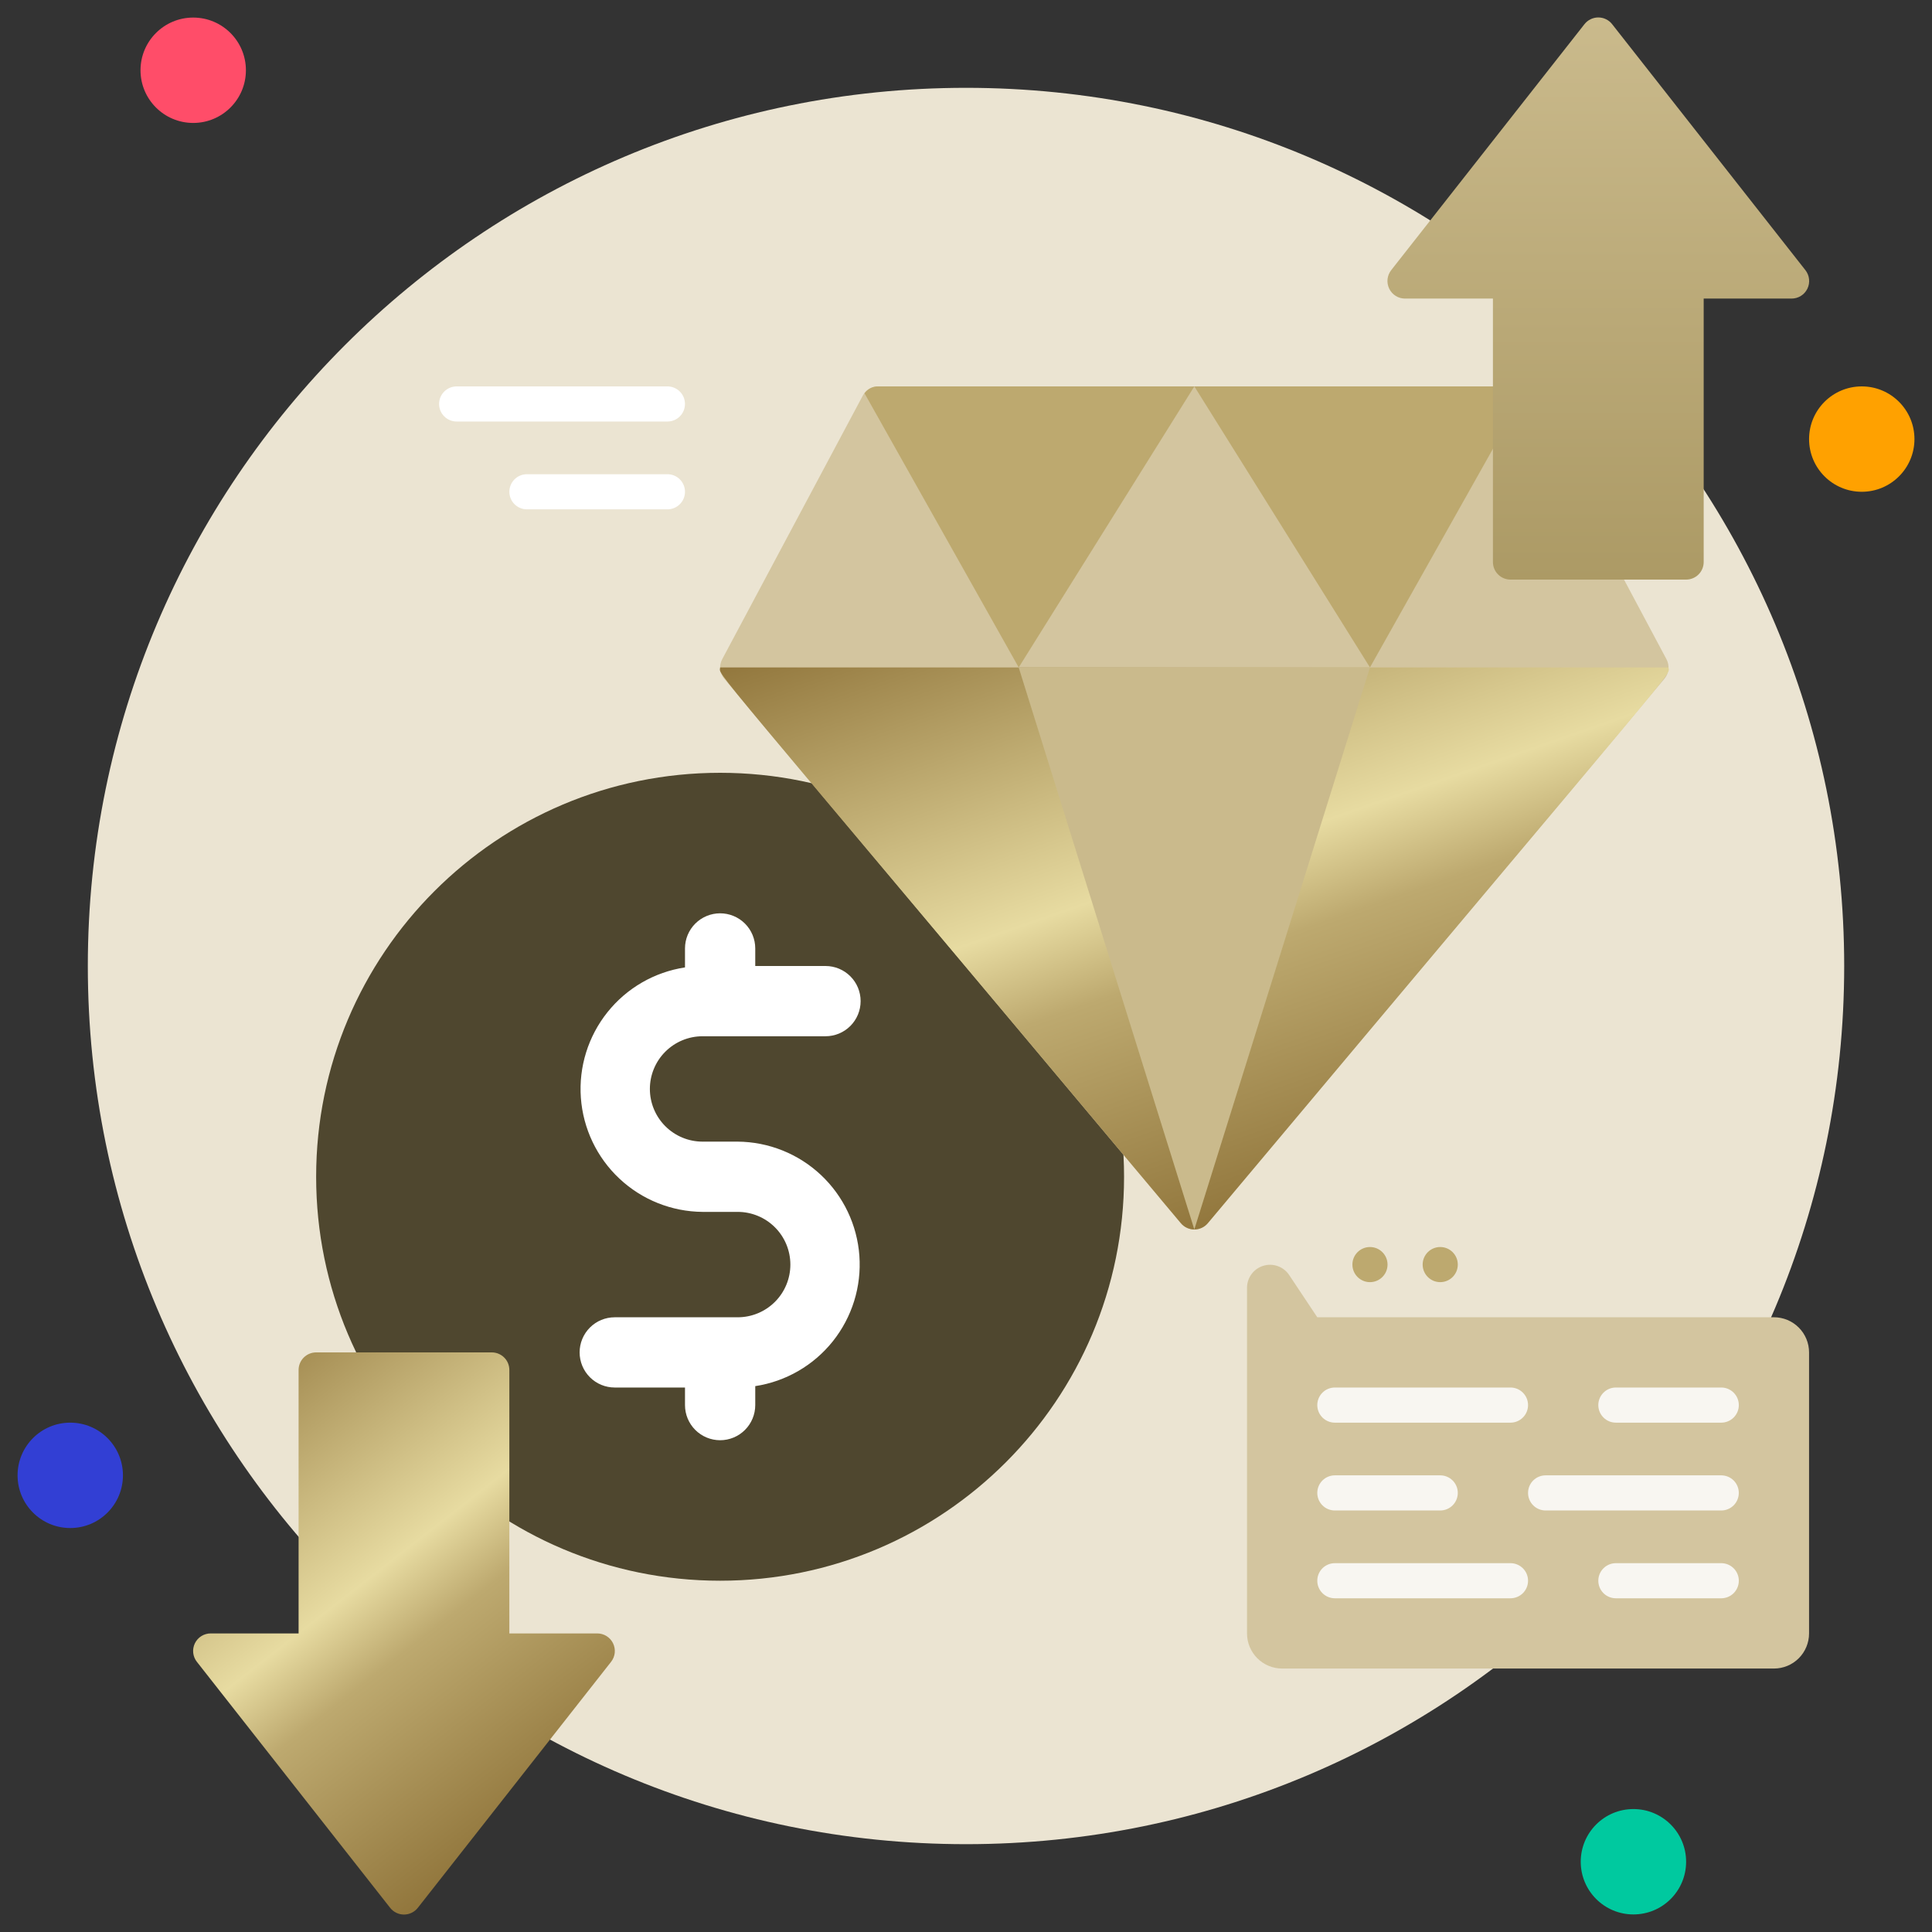 <svg width="96" height="96" viewBox="0 0 96 96" fill="none" xmlns="http://www.w3.org/2000/svg">
    <rect x="0" y="0" width="96" height="96" fill="#333333" stroke="none"/>
    <g clip-path="url(#clip0_891_2806)">
        <path
            d="M48.001 91.636C72.1 91.636 91.637 72.1 91.637 48C91.637 23.9 72.1 4.364 48.001 4.364C23.901 4.364 4.364 23.9 4.364 48C4.364 72.1 23.901 91.636 48.001 91.636Z"
            fill="#EBE4D2" />
        <path
            d="M9.601 6.109C11.047 6.109 12.219 4.937 12.219 3.491C12.219 2.045 11.047 0.873 9.601 0.873C8.155 0.873 6.982 2.045 6.982 3.491C6.982 4.937 8.155 6.109 9.601 6.109Z"
            fill="#FF4D69" />
        <path
            d="M92.51 24.436C93.956 24.436 95.128 23.264 95.128 21.818C95.128 20.372 93.956 19.2 92.51 19.2C91.064 19.2 89.892 20.372 89.892 21.818C89.892 23.264 91.064 24.436 92.51 24.436Z"
            fill="#FFA100" />
        <path
            d="M81.164 95.127C82.61 95.127 83.782 93.955 83.782 92.509C83.782 91.063 82.61 89.891 81.164 89.891C79.718 89.891 78.546 91.063 78.546 92.509C78.546 93.955 79.718 95.127 81.164 95.127Z"
            fill="#00C99F" />
        <path
            d="M3.491 75.927C4.937 75.927 6.109 74.755 6.109 73.309C6.109 71.863 4.937 70.691 3.491 70.691C2.045 70.691 0.873 71.863 0.873 73.309C0.873 74.755 2.045 75.927 3.491 75.927Z"
            fill="#323FD4" />
        <path
            d="M35.782 78.545C46.868 78.545 55.854 69.559 55.854 58.473C55.854 47.387 46.868 38.4 35.782 38.4C24.696 38.4 15.709 47.387 15.709 58.473C15.709 69.559 24.696 78.545 35.782 78.545Z"
            fill="#4F472F" />
        <path
            d="M9.784 82.577L19.384 94.796C19.465 94.901 19.57 94.986 19.689 95.044C19.809 95.103 19.94 95.133 20.073 95.133C20.206 95.133 20.337 95.103 20.457 95.044C20.576 94.986 20.681 94.901 20.763 94.796L30.363 82.577C30.465 82.448 30.528 82.293 30.546 82.13C30.563 81.967 30.534 81.802 30.462 81.654C30.39 81.506 30.278 81.382 30.138 81.295C29.999 81.208 29.837 81.163 29.673 81.164H25.309V68.073C25.309 67.841 25.218 67.619 25.054 67.456C24.89 67.292 24.668 67.2 24.437 67.2H15.71C15.478 67.2 15.256 67.292 15.092 67.456C14.929 67.619 14.837 67.841 14.837 68.073V81.164H10.473C10.309 81.163 10.148 81.208 10.008 81.295C9.868 81.382 9.756 81.506 9.684 81.654C9.612 81.802 9.583 81.967 9.601 82.13C9.618 82.293 9.682 82.448 9.784 82.577Z"
            fill="url(#paint0_linear_891_2806)" />
        <path
            d="M36.655 56.727H34.91C34.215 56.727 33.55 56.451 33.059 55.96C32.568 55.469 32.292 54.803 32.292 54.109C32.292 53.415 32.568 52.749 33.059 52.258C33.55 51.767 34.215 51.491 34.91 51.491H41.019C41.482 51.491 41.926 51.307 42.253 50.98C42.581 50.652 42.764 50.208 42.764 49.745C42.764 49.282 42.581 48.839 42.253 48.511C41.926 48.184 41.482 48 41.019 48H37.528V47.127C37.528 46.664 37.344 46.22 37.017 45.893C36.69 45.566 36.245 45.382 35.783 45.382C35.32 45.382 34.876 45.566 34.548 45.893C34.221 46.22 34.037 46.664 34.037 47.127V48.07C32.518 48.301 31.142 49.096 30.184 50.297C29.225 51.497 28.753 53.015 28.863 54.547C28.974 56.079 29.657 57.514 30.778 58.565C31.898 59.616 33.374 60.206 34.91 60.218H36.655C37.35 60.218 38.016 60.494 38.507 60.985C38.998 61.476 39.273 62.142 39.273 62.836C39.273 63.531 38.998 64.197 38.507 64.688C38.016 65.179 37.35 65.455 36.655 65.455H30.546C30.083 65.455 29.639 65.638 29.312 65.966C28.985 66.293 28.801 66.737 28.801 67.2C28.801 67.663 28.985 68.107 29.312 68.434C29.639 68.762 30.083 68.945 30.546 68.945H34.037V69.818C34.037 70.281 34.221 70.725 34.548 71.052C34.876 71.38 35.32 71.564 35.783 71.564C36.245 71.564 36.69 71.38 37.017 71.052C37.344 70.725 37.528 70.281 37.528 69.818V68.876C39.047 68.644 40.423 67.849 41.382 66.649C42.34 65.448 42.812 63.931 42.702 62.398C42.592 60.866 41.908 59.431 40.788 58.38C39.667 57.329 38.192 56.739 36.655 56.727Z"
            fill="white" />
        <path
            d="M82.709 33.722L60.018 60.777C59.936 60.876 59.833 60.955 59.717 61.01C59.601 61.064 59.474 61.093 59.346 61.093C59.218 61.093 59.091 61.064 58.975 61.01C58.859 60.955 58.756 60.876 58.674 60.777L35.983 33.722C35.873 33.589 35.805 33.425 35.788 33.252C35.77 33.08 35.805 32.906 35.887 32.754L42.869 19.663C42.943 19.523 43.054 19.407 43.189 19.325C43.324 19.244 43.479 19.2 43.637 19.2H75.055C75.213 19.2 75.368 19.244 75.503 19.325C75.638 19.407 75.749 19.523 75.823 19.663L82.805 32.754C82.887 32.906 82.922 33.08 82.904 33.252C82.887 33.425 82.819 33.589 82.709 33.722Z"
            fill="#D3C59F" />
        <path
            d="M82.909 33.164C82.909 33.661 84.28 31.846 60.018 60.777C59.936 60.876 59.833 60.955 59.717 61.01C59.601 61.064 59.474 61.093 59.346 61.093C59.218 61.093 59.091 61.064 58.975 61.01C58.858 60.955 58.756 60.876 58.674 60.777C34.464 31.907 35.782 33.652 35.782 33.164H82.909Z"
            fill="url(#paint1_linear_891_2806)" />
        <path
            d="M59.346 19.2L50.619 33.164L42.956 19.54C43.034 19.433 43.136 19.346 43.255 19.286C43.373 19.227 43.504 19.198 43.637 19.2H59.346Z"
            fill="#BDA96F" />
        <path
            d="M75.736 19.54L68.073 33.164L59.346 19.2H75.055C75.187 19.198 75.319 19.227 75.437 19.286C75.556 19.346 75.658 19.433 75.736 19.54Z"
            fill="#BDA96F" />
        <path d="M50.618 33.164L59.345 61.091L68.073 33.164H50.618Z" fill="#CABA8C" />
        <path
            d="M89.708 13.422L80.108 1.204C80.027 1.099 79.922 1.014 79.803 0.956C79.683 0.897 79.552 0.867 79.419 0.867C79.286 0.867 79.154 0.897 79.035 0.956C78.915 1.014 78.811 1.099 78.729 1.204L69.129 13.422C69.028 13.552 68.964 13.707 68.946 13.87C68.929 14.033 68.958 14.198 69.03 14.346C69.102 14.494 69.214 14.618 69.354 14.705C69.493 14.792 69.654 14.837 69.819 14.836H74.183V27.927C74.183 28.159 74.274 28.381 74.438 28.544C74.602 28.708 74.824 28.8 75.055 28.8H83.782C84.014 28.8 84.236 28.708 84.4 28.544C84.563 28.381 84.655 28.159 84.655 27.927V14.836H89.019C89.183 14.837 89.344 14.792 89.484 14.705C89.624 14.618 89.736 14.494 89.808 14.346C89.88 14.198 89.909 14.033 89.891 13.87C89.874 13.707 89.81 13.552 89.708 13.422Z"
            fill="url(#paint2_linear_891_2806)" />
        <path
            d="M22.691 20.945H33.164C33.395 20.945 33.617 20.854 33.781 20.69C33.945 20.526 34.036 20.304 34.036 20.073C34.036 19.841 33.945 19.619 33.781 19.456C33.617 19.292 33.395 19.2 33.164 19.2H22.691C22.46 19.2 22.238 19.292 22.074 19.456C21.91 19.619 21.818 19.841 21.818 20.073C21.818 20.304 21.91 20.526 22.074 20.69C22.238 20.854 22.46 20.945 22.691 20.945Z"
            fill="white" />
        <path
            d="M26.182 25.309H33.164C33.396 25.309 33.618 25.217 33.781 25.053C33.945 24.89 34.037 24.668 34.037 24.436C34.037 24.205 33.945 23.983 33.781 23.819C33.618 23.655 33.396 23.564 33.164 23.564H26.182C25.951 23.564 25.729 23.655 25.565 23.819C25.401 23.983 25.31 24.205 25.31 24.436C25.31 24.668 25.401 24.89 25.565 25.053C25.729 25.217 25.951 25.309 26.182 25.309Z"
            fill="white" />
        <path
            d="M89.891 67.2V81.164C89.891 81.626 89.707 82.07 89.38 82.398C89.053 82.725 88.609 82.909 88.146 82.909H63.709C63.246 82.909 62.802 82.725 62.475 82.398C62.148 82.07 61.964 81.626 61.964 81.164V63.971C61.968 63.728 62.049 63.493 62.195 63.3C62.341 63.107 62.545 62.965 62.777 62.895C63.009 62.825 63.258 62.83 63.486 62.911C63.715 62.991 63.913 63.143 64.05 63.343L65.455 65.454H88.146C88.609 65.454 89.053 65.638 89.38 65.966C89.707 66.293 89.891 66.737 89.891 67.2Z"
            fill="#D3C59F" />
        <path
            d="M75.055 70.691H66.328C66.096 70.691 65.874 70.599 65.711 70.435C65.547 70.272 65.455 70.05 65.455 69.818C65.455 69.587 65.547 69.365 65.711 69.201C65.874 69.037 66.096 68.945 66.328 68.945H75.055C75.287 68.945 75.508 69.037 75.672 69.201C75.836 69.365 75.928 69.587 75.928 69.818C75.928 70.05 75.836 70.272 75.672 70.435C75.508 70.599 75.287 70.691 75.055 70.691Z"
            fill="#F8F6F1" />
        <path
            d="M85.528 70.691H80.292C80.06 70.691 79.838 70.599 79.675 70.435C79.511 70.272 79.419 70.05 79.419 69.818C79.419 69.587 79.511 69.365 79.675 69.201C79.838 69.037 80.06 68.945 80.292 68.945H85.528C85.76 68.945 85.981 69.037 86.145 69.201C86.309 69.365 86.401 69.587 86.401 69.818C86.401 70.05 86.309 70.272 86.145 70.435C85.981 70.599 85.76 70.691 85.528 70.691Z"
            fill="#F8F6F1" />
        <path
            d="M75.055 79.418H66.328C66.096 79.418 65.874 79.326 65.711 79.163C65.547 78.999 65.455 78.777 65.455 78.546C65.455 78.314 65.547 78.092 65.711 77.928C65.874 77.765 66.096 77.673 66.328 77.673H75.055C75.287 77.673 75.508 77.765 75.672 77.928C75.836 78.092 75.928 78.314 75.928 78.546C75.928 78.777 75.836 78.999 75.672 79.163C75.508 79.326 75.287 79.418 75.055 79.418Z"
            fill="#F8F6F1" />
        <path
            d="M85.528 79.418H80.292C80.06 79.418 79.838 79.326 79.675 79.163C79.511 78.999 79.419 78.777 79.419 78.546C79.419 78.314 79.511 78.092 79.675 77.928C79.838 77.765 80.06 77.673 80.292 77.673H85.528C85.76 77.673 85.981 77.765 86.145 77.928C86.309 78.092 86.401 78.314 86.401 78.546C86.401 78.777 86.309 78.999 86.145 79.163C85.981 79.326 85.76 79.418 85.528 79.418Z"
            fill="#F8F6F1" />
        <path
            d="M76.8 75.055H85.528C85.759 75.055 85.981 74.963 86.145 74.799C86.308 74.635 86.4 74.413 86.4 74.182C86.4 73.95 86.308 73.728 86.145 73.565C85.981 73.401 85.759 73.309 85.528 73.309H76.8C76.569 73.309 76.347 73.401 76.183 73.565C76.02 73.728 75.928 73.95 75.928 74.182C75.928 74.413 76.02 74.635 76.183 74.799C76.347 74.963 76.569 75.055 76.8 75.055Z"
            fill="#F8F6F1" />
        <path
            d="M66.328 75.055H71.564C71.796 75.055 72.018 74.963 72.181 74.799C72.345 74.635 72.437 74.413 72.437 74.182C72.437 73.95 72.345 73.728 72.181 73.565C72.018 73.401 71.796 73.309 71.564 73.309H66.328C66.096 73.309 65.874 73.401 65.711 73.565C65.547 73.728 65.455 73.95 65.455 74.182C65.455 74.413 65.547 74.635 65.711 74.799C65.874 74.963 66.096 75.055 66.328 75.055Z"
            fill="#F8F6F1" />
        <path
            d="M68.073 63.709C68.555 63.709 68.946 63.318 68.946 62.836C68.946 62.354 68.555 61.964 68.073 61.964C67.591 61.964 67.2 62.354 67.2 62.836C67.2 63.318 67.591 63.709 68.073 63.709Z"
            fill="#BDA96F" />
        <path
            d="M71.564 63.709C72.046 63.709 72.437 63.318 72.437 62.836C72.437 62.354 72.046 61.964 71.564 61.964C71.082 61.964 70.691 62.354 70.691 62.836C70.691 63.318 71.082 63.709 71.564 63.709Z"
            fill="#BDA96F" />
    </g>
    <defs>
        <linearGradient id="paint0_linear_891_2806" x1="3.361" y1="72.068" x2="20.89"
            y2="94.511" gradientUnits="userSpaceOnUse">
            <stop stop-color="#92773D" />
            <stop offset="0.5" stop-color="#E7DBA1" />
            <stop offset="0.639" stop-color="#BDA96F" />
            <stop offset="1" stop-color="#92773D" />
        </linearGradient>
        <linearGradient id="paint1_linear_891_2806" x1="21.74" y1="38.031" x2="32.93"
            y2="70.276" gradientUnits="userSpaceOnUse">
            <stop stop-color="#92773D" />
            <stop offset="0.5" stop-color="#E7DBA1" />
            <stop offset="0.639" stop-color="#BDA96F" />
            <stop offset="1" stop-color="#92773D" />
        </linearGradient>
        <linearGradient id="paint2_linear_891_2806" x1="79.419" y1="0.867" x2="79.419"
            y2="28.8" gradientUnits="userSpaceOnUse">
            <stop stop-color="#CABA8C" />
            <stop offset="1" stop-color="#AC9A65" />
        </linearGradient>
        <clipPath id="clip0_891_2806">
            <rect width="96" height="96" fill="white" />
        </clipPath>
    </defs>
</svg>